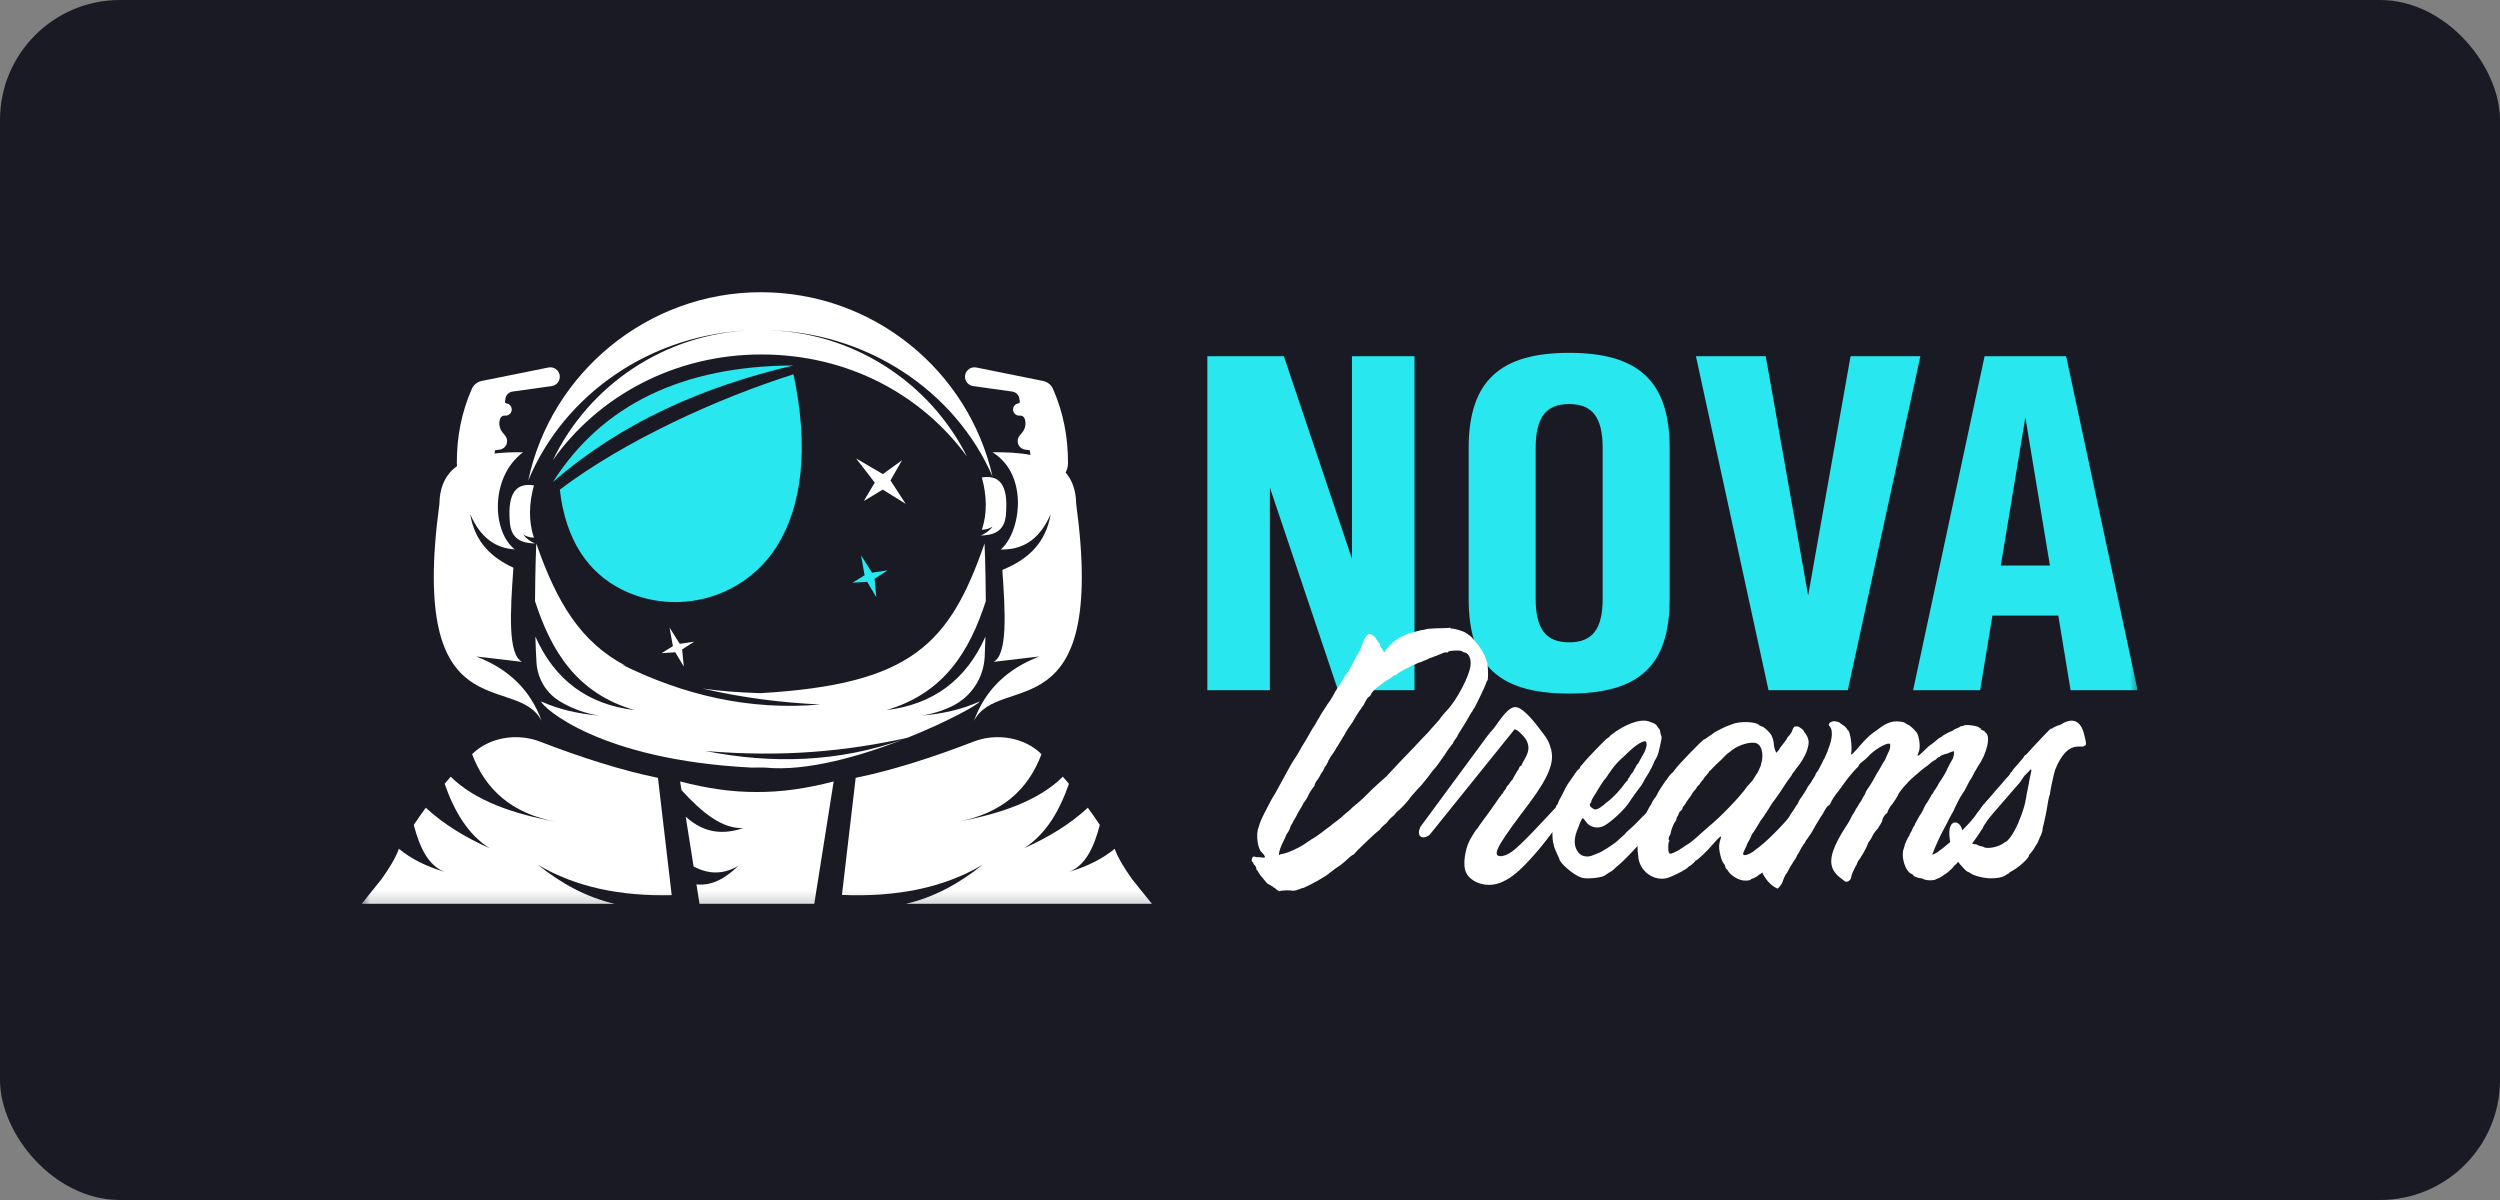 <?xml version="1.0" encoding="UTF-8"?> <svg xmlns="http://www.w3.org/2000/svg" width="125" height="60" viewBox="0 0 125 60" fill="none"><rect x="0" y="0" width="125" height="60" fill="#808080" stroke="none"/><rect width="125" height="60" rx="6" fill="#1A1A24"></rect><mask id="mask0_1509_3555" style="mask-type:luminance" maskUnits="userSpaceOnUse" x="18" y="14" width="89" height="32"><path d="M107 14H18V45.754H107V14Z" fill="white"></path></mask><g mask="url(#mask0_1509_3555)"><path d="M37.635 16.51C33.218 16.662 29.434 19.278 27.642 23.012C29.883 19.824 33.714 17.723 38.062 17.723C42.411 17.723 46.094 19.744 48.352 22.83C46.487 19.115 42.632 16.551 38.168 16.503C43.34 16.544 47.764 19.557 49.627 23.826C48.428 18.55 43.696 14.611 38.042 14.611C32.387 14.611 27.539 18.648 26.414 24.023C28.189 19.739 32.523 16.672 37.635 16.51Z" fill="white"></path><path d="M45.362 36.892C47.41 36.074 48.956 35.206 48.986 35.073C48.077 35.481 47.097 35.695 46.07 35.782C46.606 35.703 47.118 35.544 47.606 35.307C48.557 34.845 49.179 33.902 49.234 32.849C49.251 32.518 49.263 32.175 49.272 31.83C48.309 33.999 46.657 35.223 44.318 35.505C47.208 34.664 48.484 32.548 49.29 30.058C49.284 28.468 49.228 27.173 49.228 27.173C47.477 32.205 45.58 34.218 38.021 34.658C36.955 34.627 35.997 34.551 35.134 34.429C37.169 34.9 39.081 35.131 41.016 35.225C37.452 35.538 34.166 34.75 31.067 33.216C31.145 33.244 31.222 33.272 31.299 33.299C29.033 32.114 27.84 30.123 26.813 27.173C26.813 27.173 26.758 28.468 26.752 30.058C27.557 32.548 28.834 34.664 31.724 35.505C29.384 35.223 27.733 33.998 26.77 31.83C26.781 32.272 26.798 32.71 26.824 33.126C26.873 33.925 27.307 34.655 27.994 35.068C28.614 35.439 29.272 35.678 29.971 35.781C28.945 35.695 27.965 35.48 27.056 35.073C27.118 35.348 29.937 37.999 37.605 38.381C37.824 38.374 38.043 38.372 38.262 38.379C40.319 38.588 43.019 37.812 45.195 36.958C41.907 38.123 38.597 38.206 35.274 37.551C39.162 37.873 42.281 37.567 45.362 36.892Z" fill="white"></path><path d="M27.643 24.102C31.087 21.106 35.185 19.325 39.673 18.272C34.111 18.297 30.101 20.24 27.643 24.102Z" fill="#28E7EF"></path><path d="M38.837 27.321C40.086 25.343 40.466 22.435 39.674 18.715C35.918 19.901 31.234 22.026 27.991 24.482C28.279 27.022 29.418 28.634 31.072 29.466C33.819 30.849 37.198 29.919 38.837 27.321Z" fill="#28E7EF"></path><path d="M44.142 23.706L42.805 22.921L43.737 24.13L43.191 25.049L44.137 24.481L45.286 25.193L44.523 24.023L45.102 23.012L44.142 23.706Z" fill="white"></path><path d="M43.358 29.091L43.818 29.863L43.727 28.938L44.381 28.518L43.6 28.634L43.05 27.761L43.23 28.761L42.624 29.137L43.358 29.091Z" fill="#28E7EF"></path><path d="M33.988 32.191L33.479 31.382L33.645 32.308L33.084 32.657L33.764 32.614L34.19 33.329L34.106 32.472L34.711 32.083L33.988 32.191Z" fill="white"></path><path d="M49.038 26.777C49.692 26.762 50.207 26.564 50.291 25.791C50.409 24.524 50.161 23.699 49.093 23.872C49.339 24.776 49.372 25.653 49.093 26.492C49.319 26.473 49.497 26.419 49.627 26.327C49.493 26.522 49.291 26.668 49.038 26.777Z" fill="white"></path><path d="M25.499 26.188C25.583 26.96 26.098 27.159 26.752 27.174C26.499 27.065 26.297 26.918 26.162 26.723C26.293 26.815 26.471 26.87 26.696 26.888C26.418 26.05 26.451 25.172 26.696 24.268C25.628 24.096 25.381 24.92 25.499 26.188Z" fill="white"></path><path d="M27.082 36.047C26.532 34.515 25.436 33.445 23.81 32.823L26.101 33.093C25.389 32.723 25.509 30.599 25.671 28.386C24.545 27.87 23.73 27.066 23.511 25.71C24.029 26.909 24.802 27.412 25.738 27.469C24.591 26.569 24.503 23.845 26.151 22.615C25.647 22.607 25.169 22.624 24.727 22.675L24.755 22.511L24.981 22.482C25.154 22.459 25.297 22.334 25.342 22.166C25.377 22.033 25.347 21.891 25.259 21.784L25.126 21.62C24.968 21.428 24.924 21.167 25.008 20.933C25.044 20.833 25.143 20.77 25.25 20.78C25.413 20.796 25.561 20.681 25.584 20.519C25.609 20.349 25.49 20.192 25.319 20.17C25.274 20.164 25.243 20.123 25.25 20.078L25.274 19.925C25.302 19.745 25.444 19.605 25.625 19.579L27.583 19.305C27.845 19.268 28.026 19.024 27.985 18.763C27.942 18.498 27.687 18.321 27.423 18.375L24.086 19.048C23.866 19.093 23.679 19.241 23.589 19.447C23.084 20.602 22.834 21.842 22.841 23.166C22.841 23.212 22.845 23.257 22.851 23.302C22.308 23.699 21.985 24.302 21.971 25.193C20.406 36.74 25.826 33.576 27.082 36.047Z" fill="white"></path><path d="M48.657 19.304L50.615 19.579C50.796 19.605 50.939 19.745 50.967 19.924L50.99 20.078C50.998 20.122 50.966 20.164 50.922 20.169C50.751 20.192 50.631 20.349 50.656 20.519C50.68 20.681 50.827 20.796 50.991 20.78C51.097 20.77 51.197 20.833 51.233 20.933C51.317 21.166 51.272 21.427 51.115 21.62L50.981 21.783C50.894 21.89 50.863 22.032 50.899 22.166C50.944 22.334 51.086 22.459 51.259 22.481L51.485 22.511L51.525 22.745V22.747C50.961 22.639 50.318 22.604 49.627 22.614C51.473 23.757 51.027 26.64 50.041 27.469C50.041 27.472 50.041 27.474 50.041 27.477L50.304 27.469C51.24 27.411 52.013 26.909 52.531 25.71C52.295 27.166 51.374 27.986 50.116 28.496C50.274 30.669 50.378 32.73 49.678 33.093L51.969 32.823C50.344 33.445 49.246 34.515 48.697 36.047C49.953 33.576 55.373 36.74 53.809 25.193C53.798 24.517 53.609 24.007 53.282 23.627C53.357 23.488 53.399 23.33 53.4 23.166C53.406 21.842 53.157 20.602 52.651 19.447C52.561 19.241 52.375 19.093 52.154 19.048L48.818 18.375C48.554 18.321 48.299 18.498 48.256 18.763C48.214 19.023 48.395 19.267 48.657 19.304Z" fill="white"></path><path d="M26.899 43.241C28.093 44.202 29.364 44.877 30.733 45.191L18.084 45.191L19.07 43.965C19.452 43.432 19.785 42.892 19.945 42.439C20.556 42.942 21.318 43.327 22.233 43.593C21.423 43.29 20.985 42.384 20.689 41.246C20.883 40.954 21.084 40.667 21.29 40.386C22.2 41.229 23.282 41.877 24.471 42.407C23.391 41.718 22.714 40.566 22.232 39.189C22.333 39.07 22.434 38.951 22.537 38.835C23.729 40.015 25.597 40.683 27.808 41.089C25.603 40.68 24.272 39.491 23.606 37.708C23.611 37.703 23.616 37.699 23.621 37.693C24.456 36.876 25.84 36.63 27.005 37.082C29.027 37.865 31.096 38.527 32.897 38.892L33.585 44.757C31.031 44.82 28.779 44.355 26.899 43.241Z" fill="white"></path><path d="M45.292 45.191C46.661 44.877 47.932 44.202 49.127 43.241C47.162 44.404 44.792 44.86 42.097 44.746L42.784 38.892C44.584 38.527 46.654 37.865 48.675 37.082C49.84 36.63 51.224 36.876 52.059 37.693C52.064 37.699 52.069 37.703 52.074 37.708C51.408 39.491 50.078 40.68 47.872 41.089C50.083 40.683 51.951 40.015 53.143 38.835C53.246 38.951 53.347 39.07 53.448 39.189C52.966 40.566 52.289 41.718 51.209 42.407C52.398 41.877 53.481 41.229 54.391 40.386C54.597 40.667 54.797 40.954 54.991 41.246C54.696 42.384 54.257 43.29 53.447 43.593C54.362 43.327 55.124 42.942 55.735 42.439C55.896 42.892 56.228 43.432 56.61 43.965L57.596 45.191L45.292 45.191Z" fill="white"></path><path d="M37.173 41.402C36.211 41.723 35.248 41.708 34.285 40.834L34.68 43.325C35.449 43.733 36.197 43.724 36.925 43.285C36.283 43.906 35.599 44.307 34.822 44.219L34.975 45.191H40.714L41.684 39.072C40.335 39.426 39.052 39.61 37.844 39.6C36.638 39.61 35.355 39.426 34.006 39.072L34.075 39.506C35.086 40.613 36.109 41.46 37.173 41.402Z" fill="white"></path><path d="M70.725 17.809V34.51H66.9L63.494 24.378V34.51H60.367V17.809H64.192L67.598 27.941V17.809H70.725Z" fill="#28E7EF"></path><path d="M73.433 29.945V22.402C73.433 19.006 75.052 17.642 78.458 17.642C81.864 17.642 83.483 19.006 83.483 22.402V29.945C83.483 33.341 81.892 34.677 78.458 34.677C75.024 34.677 73.433 33.341 73.433 29.945ZM80.133 29.945V22.402C80.133 20.843 79.603 20.203 78.458 20.203C77.313 20.203 76.783 20.843 76.783 22.402V29.945C76.783 31.476 77.313 32.116 78.458 32.116C79.603 32.116 80.133 31.476 80.133 29.945Z" fill="#28E7EF"></path><path d="M96.019 17.809L92.389 34.51H88.425L84.796 17.809H88.286L90.407 29.778L92.529 17.809H96.019Z" fill="#28E7EF"></path><path d="M102.915 30.78H99.62L99.007 34.51H95.656L99.23 17.809H103.306L106.879 34.51H103.529L102.915 30.78ZM102.496 28.275L101.268 20.871L100.039 28.275H102.496Z" fill="#28E7EF"></path><path d="M74.377 34.02C74.341 34.038 74.305 34.146 74.268 34.253C74.196 34.451 73.746 35.368 73.692 35.44C73.655 35.458 73.655 35.494 73.655 35.494C73.655 35.512 73.619 35.548 73.601 35.584C73.565 35.62 73.529 35.71 73.475 35.781C73.385 35.961 73.205 36.249 73.042 36.5C72.97 36.626 72.88 36.752 72.862 36.824C72.826 36.878 72.772 36.95 72.735 37.004C72.699 37.058 72.663 37.112 72.663 37.13C72.663 37.148 72.627 37.202 72.573 37.256C72.537 37.31 72.375 37.507 72.248 37.723C71.87 38.262 71.852 38.298 71.653 38.514C71.563 38.64 71.437 38.783 71.383 38.873C71.113 39.215 71.059 39.269 70.824 39.521C70.68 39.682 70.518 39.862 70.464 39.952C70.301 40.167 69.977 40.491 69.905 40.545C69.869 40.563 69.797 40.635 69.779 40.671C69.743 40.725 69.67 40.797 69.598 40.851C69.544 40.887 69.472 40.977 69.436 41.013C69.418 41.049 69.346 41.139 69.273 41.193C69.201 41.247 69.111 41.337 69.057 41.39C69.021 41.462 68.949 41.516 68.931 41.534C68.822 41.588 67.777 42.595 67.723 42.685C67.704 42.703 67.668 42.739 67.65 42.739C67.632 42.739 67.506 42.829 67.398 42.936C67.29 43.044 67.11 43.188 67.019 43.26C66.929 43.314 66.803 43.404 66.749 43.44C66.695 43.494 66.605 43.548 66.569 43.584C66.533 43.602 66.461 43.656 66.406 43.71C66.352 43.746 66.262 43.818 66.19 43.853C66.118 43.907 65.992 43.962 65.92 44.015C65.668 44.159 65.235 44.375 65.181 44.393C65.145 44.393 65.073 44.411 65.001 44.447C64.82 44.519 64.712 44.537 64.658 44.537C64.514 44.501 64.045 44.519 63.991 44.555C63.973 44.573 63.937 44.555 63.919 44.537C63.883 44.519 63.828 44.483 63.792 44.447C63.756 44.411 63.72 44.375 63.702 44.375C63.702 44.393 63.666 44.375 63.648 44.339C63.612 44.321 63.54 44.267 63.467 44.231C63.377 44.195 63.323 44.141 63.287 44.087C63.251 44.051 63.179 43.943 63.125 43.889C63.053 43.817 62.962 43.692 62.927 43.62C62.891 43.548 62.854 43.494 62.836 43.494C62.818 43.494 62.818 43.476 62.818 43.44C62.818 43.368 62.746 43.242 62.71 43.242C62.71 43.242 62.692 43.206 62.674 43.188C62.674 43.152 62.656 43.116 62.638 43.116C62.529 43.044 62.602 42.793 62.728 42.829C62.782 42.847 62.818 42.865 62.836 42.865C62.836 42.847 62.927 42.865 63.017 42.865C63.269 42.901 63.287 42.883 63.197 42.739C63.143 42.685 63.107 42.631 63.089 42.613C62.891 42.487 62.782 41.714 62.926 41.373C62.944 41.301 62.98 41.193 62.999 41.139C63.071 40.959 63.161 40.762 63.287 40.528C63.359 40.402 63.449 40.205 63.521 40.079C63.575 39.971 63.684 39.773 63.773 39.647C63.9 39.414 63.989 39.252 64.332 38.623C64.422 38.461 64.548 38.227 64.603 38.138C64.783 37.868 64.963 37.58 65.071 37.365C65.126 37.275 65.234 37.095 65.305 36.987C65.378 36.861 65.432 36.754 65.45 36.736C65.45 36.718 65.54 36.592 65.612 36.448C65.703 36.322 65.811 36.143 65.865 36.035C65.919 35.945 66.027 35.765 66.099 35.639C66.171 35.531 66.261 35.388 66.297 35.334C66.315 35.298 66.405 35.154 66.495 35.046C66.567 34.92 66.657 34.795 66.675 34.741C66.766 34.561 67 34.202 67.072 34.094C67.09 34.058 67.162 33.95 67.216 33.86C67.271 33.77 67.343 33.68 67.343 33.68C67.361 33.662 67.415 33.554 67.505 33.411C67.578 33.267 67.703 33.033 67.794 32.872C67.992 32.548 68.01 32.494 68.1 32.261C68.226 31.883 68.37 31.685 68.479 31.703C68.569 31.703 68.767 31.829 68.767 31.883C68.767 31.901 68.803 31.955 68.839 31.991C68.875 32.027 68.911 32.081 68.893 32.099C68.893 32.099 68.893 32.117 68.929 32.117C68.947 32.117 68.966 32.153 68.984 32.189C69.002 32.279 69.056 32.405 69.092 32.423C69.092 32.423 69.128 32.477 69.164 32.549C69.2 32.621 69.23 32.627 69.254 32.567C69.471 32.171 70.084 31.74 70.715 31.596C70.787 31.578 70.877 31.56 70.931 31.542C70.985 31.524 71.057 31.506 71.093 31.506C71.129 31.506 71.201 31.488 71.274 31.47C71.346 31.434 71.508 31.434 71.814 31.416C72.067 31.416 72.319 31.398 72.409 31.398C72.499 31.38 72.536 31.38 72.518 31.398C72.518 31.416 72.536 31.434 72.626 31.434C72.77 31.434 73.203 31.578 73.275 31.631C73.311 31.668 73.347 31.686 73.365 31.686C73.365 31.686 73.401 31.703 73.401 31.721C73.401 31.739 73.438 31.758 73.456 31.758C73.492 31.758 73.708 31.991 73.816 32.135C73.852 32.171 73.924 32.279 73.997 32.368C74.177 32.62 74.339 32.98 74.375 33.213C74.411 33.501 74.411 33.95 74.375 34.022L74.376 34.021L74.377 34.02ZM73.205 32.618C73.187 32.618 73.132 32.6 73.114 32.564C73.024 32.492 72.339 32.528 72.393 32.618C72.393 32.618 72.357 32.636 72.303 32.618C72.231 32.618 72.159 32.636 72.105 32.672C72.051 32.69 71.997 32.726 71.979 32.726C71.942 32.726 71.906 32.744 71.888 32.762C71.87 32.78 71.816 32.798 71.78 32.798C71.744 32.816 71.69 32.834 71.654 32.852C71.618 32.87 71.564 32.888 71.545 32.888C71.527 32.888 71.437 32.924 71.347 32.978C71.257 33.014 71.113 33.068 71.041 33.104C70.969 33.122 70.86 33.158 70.807 33.194C70.753 33.23 70.68 33.248 70.68 33.248C70.662 33.248 70.59 33.284 70.536 33.32C70.464 33.356 70.392 33.41 70.356 33.41C70.247 33.446 69.887 33.661 69.833 33.715C69.815 33.751 69.761 33.769 69.725 33.769C69.707 33.769 69.67 33.787 69.67 33.805C69.67 33.823 69.652 33.823 69.634 33.823C69.616 33.823 69.58 33.859 69.544 33.895C69.508 33.913 69.418 33.985 69.328 34.021C69.256 34.075 69.183 34.129 69.165 34.129C69.165 34.147 69.111 34.183 69.039 34.237C68.787 34.399 68.57 34.614 68.552 34.722C68.534 34.758 68.498 34.812 68.462 34.83C68.39 34.866 68.335 34.938 68.174 35.262C68.119 35.334 68.065 35.406 68.047 35.442C67.993 35.496 67.669 36.017 67.669 36.035C67.669 36.053 67.651 36.089 67.615 36.125C67.488 36.305 67.362 36.484 67.29 36.61C67.254 36.7 67.2 36.772 67.182 36.808C67.164 36.826 67.11 36.916 67.073 36.988C67.019 37.078 66.947 37.185 66.911 37.257C66.857 37.329 66.803 37.419 66.767 37.491C66.731 37.545 66.658 37.671 66.586 37.76C66.532 37.832 66.478 37.922 66.478 37.94C66.478 37.94 66.46 37.976 66.442 37.994C66.424 38.012 66.406 38.048 66.406 38.084C66.388 38.12 66.333 38.21 66.297 38.282C66.243 38.336 66.207 38.408 66.207 38.425C66.207 38.444 66.171 38.498 66.135 38.569C66.081 38.623 66.008 38.749 65.972 38.839C65.918 38.929 65.846 39.036 65.81 39.072C65.792 39.127 65.738 39.181 65.738 39.234C65.738 39.27 65.72 39.306 65.702 39.324C65.666 39.342 65.45 39.666 65.395 39.81C65.359 39.9 65.287 40.007 65.233 40.079C65.179 40.133 65.143 40.205 65.143 40.223C65.143 40.241 65.088 40.331 65.016 40.439C64.944 40.547 64.854 40.726 64.8 40.834C64.728 40.942 64.656 41.086 64.62 41.158C64.566 41.23 64.511 41.338 64.493 41.427C64.475 41.499 64.421 41.571 64.403 41.607C64.367 41.643 64.313 41.733 64.277 41.841C64.223 41.931 64.15 42.128 64.079 42.254C63.97 42.505 63.916 42.757 63.97 42.757C63.988 42.757 64.006 42.739 63.988 42.739C63.988 42.721 64.024 42.703 64.079 42.703C64.367 42.667 65.034 42.362 65.359 42.11C65.431 42.056 65.521 42.002 65.575 41.966C65.683 41.912 65.953 41.733 66.224 41.517C66.314 41.445 66.422 41.373 66.44 41.355C66.476 41.337 66.548 41.283 66.62 41.211C66.693 41.157 66.819 41.067 66.909 40.995C66.981 40.941 67.107 40.834 67.179 40.762C67.251 40.708 67.341 40.618 67.395 40.582C67.449 40.546 67.558 40.438 67.629 40.367C67.72 40.295 67.864 40.169 67.972 40.079C68.08 39.989 68.242 39.828 68.35 39.72C68.459 39.612 68.585 39.486 68.621 39.45C68.657 39.414 68.765 39.324 68.855 39.235C68.945 39.163 69.089 39.019 69.179 38.947C69.27 38.875 69.395 38.75 69.468 38.66C69.63 38.48 70.189 37.887 70.748 37.312C70.964 37.078 71.253 36.773 71.397 36.629C71.523 36.485 71.703 36.269 71.811 36.161C71.92 36.035 72.028 35.928 72.028 35.892C72.064 35.838 72.244 35.622 72.37 35.496C72.839 34.993 73.47 33.807 73.524 33.285C73.578 32.926 73.416 32.62 73.2 32.62L73.203 32.618L73.205 32.618Z" fill="white"></path><path d="M78.686 40.114C78.632 40.24 78.541 40.347 78.47 40.455C77.929 41.192 77.388 41.965 76.775 42.666C76.126 43.403 75.26 44.373 74.251 44.23C73.818 44.176 73.421 43.924 73.295 43.601C73.133 43.277 73.241 42.468 73.493 42.001C73.692 41.642 73.854 41.408 73.89 41.408C73.89 41.408 73.908 41.39 73.908 41.372C73.926 41.336 73.944 41.3 73.962 41.282C74.196 40.977 74.9 39.988 74.954 39.898C74.99 39.844 75.008 39.808 75.026 39.808C75.044 39.808 75.062 39.772 75.062 39.754C75.08 39.718 75.08 39.7 75.098 39.7C75.116 39.7 75.134 39.682 75.152 39.646C75.152 39.628 75.189 39.556 75.225 39.52C75.279 39.466 75.315 39.394 75.315 39.376C75.333 39.358 75.351 39.304 75.387 39.268C75.423 39.25 75.477 39.178 75.513 39.106C75.549 39.052 75.604 38.998 75.604 38.998C75.622 38.998 75.658 38.926 75.676 38.872C75.802 38.657 75.892 38.495 75.91 38.495C75.928 38.495 75.928 38.477 75.928 38.459C75.946 38.387 76.018 38.279 76.036 38.297C76.054 38.315 76.072 38.279 76.072 38.261C76.091 38.225 76.163 38.064 76.253 37.919C76.469 37.542 76.469 37.29 76.307 36.985C76.109 36.697 75.838 36.464 75.73 36.464L71.475 41.748C71.475 41.748 71.205 41.964 71.025 41.82C70.844 41.676 71.025 41.335 71.025 41.335L74.378 36.787C74.432 36.733 74.468 36.679 74.504 36.626C74.559 36.572 74.613 36.499 74.667 36.446C74.955 36.086 75.424 35.241 75.857 35.367C76.254 35.475 76.812 36.212 77.119 36.625C77.191 36.733 77.281 36.823 77.335 36.931C77.425 37.075 77.497 37.236 77.533 37.416C77.551 37.434 77.569 37.47 77.569 37.542C77.695 38.099 77.479 38.8 76.487 40.131C75.117 41.946 74.504 42.791 75.009 42.809C75.406 42.809 75.766 42.449 76.019 42.216C76.83 41.443 77.515 40.634 78.254 39.897C78.326 39.825 78.416 39.771 78.525 39.789C78.543 39.789 78.561 39.807 78.579 39.825C78.669 39.879 78.705 40.005 78.687 40.112L78.686 40.113V40.114Z" fill="white"></path><path d="M82.994 40.832C82.958 40.868 82.922 40.94 82.886 41.012C82.85 41.066 82.796 41.138 82.741 41.192C82.669 41.282 82.561 41.461 82.489 41.569C82.471 41.587 82.453 41.623 82.435 41.641C82.435 41.659 82.291 41.821 82.147 42.001C81.84 42.36 81.137 43.097 80.921 43.259C80.848 43.313 80.758 43.403 80.723 43.439C80.668 43.493 80.596 43.547 80.542 43.583C80.488 43.601 80.416 43.655 80.362 43.691C80.181 43.835 80.019 43.871 79.659 43.906C79.358 43.93 79.154 43.918 79.046 43.87C78.667 43.744 77.964 43.133 77.964 42.936C77.964 42.936 77.928 42.846 77.874 42.738C77.783 42.541 77.711 42.379 77.693 42.289C77.693 42.235 77.675 42.181 77.657 42.127C77.621 42.001 77.603 41.516 77.639 41.264C77.693 40.635 77.711 40.545 77.765 40.437C77.801 40.365 77.819 40.293 77.819 40.275C77.819 40.275 77.819 40.257 77.837 40.257C77.855 40.257 77.874 40.221 77.891 40.185C77.928 40.059 77.982 39.97 78.108 39.736C78.162 39.628 78.234 39.484 78.27 39.412C78.342 39.268 78.451 39.107 78.631 38.855C78.703 38.765 78.757 38.675 78.757 38.658L78.775 38.64C78.793 38.64 78.811 38.622 78.811 38.604C78.811 38.586 78.847 38.532 78.901 38.496L78.992 38.406C78.992 38.388 78.992 38.352 79.01 38.334C79.028 38.316 79.1 38.244 79.172 38.154C79.317 37.956 80.326 36.914 80.362 36.914C80.38 36.914 80.416 36.896 80.434 36.86C80.471 36.842 80.507 36.806 80.525 36.77C81.228 36.212 82.003 35.925 82.436 36.069C82.706 36.159 82.814 36.213 82.851 36.302C82.869 36.338 82.923 36.41 82.959 36.446C82.995 36.482 83.013 36.554 83.013 36.59C83.013 36.626 83.031 36.698 83.049 36.752C83.085 36.824 83.085 36.86 83.067 36.986C82.941 37.615 82.905 37.74 82.797 37.938C82.743 38.01 82.707 38.082 82.707 38.1C82.707 38.118 82.671 38.19 82.635 38.262C82.598 38.352 82.544 38.459 82.508 38.513C82.49 38.549 82.418 38.693 82.328 38.819C82.255 38.927 82.183 39.07 82.165 39.106C82.129 39.16 82.093 39.232 82.057 39.286C81.949 39.412 81.498 40.041 81.462 40.113C81.246 40.455 80.579 41.084 80.218 41.282C79.894 41.461 79.479 41.372 79.299 41.084C79.118 40.851 79.136 40.851 79.01 41.12C78.992 41.156 78.956 41.246 78.938 41.318C78.668 41.911 78.668 42.324 78.938 42.648C79.082 42.828 79.407 42.881 79.659 42.756C79.713 42.738 79.804 42.702 79.893 42.666C80.092 42.594 80.561 42.288 80.795 42.109C81.137 41.803 81.264 41.695 81.282 41.659C81.3 41.623 81.372 41.569 81.408 41.533C81.462 41.497 81.75 41.228 82.021 40.94C82.832 40.131 82.85 40.113 82.977 40.149C83.121 40.185 83.12 40.581 82.994 40.832ZM79.659 40.437C79.767 40.491 79.821 40.491 80.001 40.383C80.073 40.329 80.163 40.257 80.199 40.239C80.217 40.203 80.326 40.131 80.415 40.059C80.668 39.861 81.028 39.484 81.263 39.142C81.317 39.088 81.353 39.034 81.371 39.034C81.371 39.034 81.389 39.016 81.389 38.998C81.389 38.98 81.407 38.944 81.425 38.908C81.461 38.89 81.479 38.854 81.479 38.836C81.479 38.818 81.588 38.657 81.624 38.639C81.624 38.639 81.642 38.585 81.678 38.549C81.696 38.495 81.732 38.423 81.768 38.387C81.786 38.351 81.822 38.279 81.84 38.243C81.858 38.225 81.876 38.189 81.894 38.189C81.912 38.189 81.912 38.189 81.912 38.171C81.912 38.153 81.985 38.045 82.057 37.902C82.129 37.776 82.183 37.668 82.201 37.65C82.31 37.435 82.364 37.219 82.31 37.111C82.255 36.949 81.787 37.237 81.354 37.668C81.318 37.704 81.192 37.83 81.066 37.937C80.795 38.189 80.669 38.351 80.399 38.746C80.326 38.872 80.218 38.998 80.183 39.034C80.11 39.142 80.002 39.303 79.894 39.483C79.858 39.555 79.768 39.699 79.696 39.807C79.624 39.914 79.57 40.022 79.57 40.058C79.57 40.094 79.552 40.13 79.534 40.148C79.443 40.238 79.498 40.346 79.66 40.435L79.659 40.437Z" fill="white"></path><path d="M90.477 40.293C90.459 40.33 90.441 40.401 90.441 40.437C90.423 40.473 90.405 40.545 90.368 40.563C90.35 40.599 90.26 40.743 90.188 40.887C90.098 41.031 89.99 41.21 89.954 41.264C89.9 41.336 89.864 41.408 89.864 41.426C89.864 41.444 89.864 41.462 89.846 41.462L89.737 41.606C89.701 41.678 89.647 41.75 89.647 41.768C89.629 41.768 89.611 41.804 89.593 41.822C89.485 42.002 89.377 42.164 89.341 42.182C89.323 42.2 89.268 42.254 89.25 42.308C89.214 42.361 89.16 42.452 89.106 42.505C89.052 42.559 89.016 42.613 89.016 42.631C89.016 42.649 88.98 42.685 88.944 42.721C88.871 42.775 88.727 42.972 88.619 43.134L88.493 43.26C88.457 43.278 88.421 43.332 88.403 43.35C88.385 43.404 88.042 43.71 87.988 43.71C87.988 43.71 87.934 43.746 87.879 43.8C87.825 43.836 87.735 43.89 87.681 43.908C87.627 43.926 87.555 43.944 87.537 43.98C87.483 44.034 87.213 44.052 87.05 43.998C86.834 43.944 86.581 43.782 86.455 43.62C86.419 43.566 86.365 43.476 86.311 43.44C86.275 43.386 86.257 43.332 86.257 43.314C86.257 43.278 86.221 43.206 86.166 43.153C86.094 43.027 86.058 42.955 85.986 42.613C85.932 42.344 85.95 42.164 86.04 41.912C86.094 41.732 85.968 41.84 85.607 42.254C85.409 42.505 84.85 43.027 84.796 43.027C84.778 43.027 84.76 43.045 84.76 43.045C84.76 43.081 84.526 43.296 84.49 43.296C84.472 43.296 84.436 43.332 84.417 43.35C84.345 43.458 83.75 43.764 83.408 43.889C82.722 44.105 81.947 43.566 81.911 42.793C81.893 42.685 81.875 42.469 81.875 42.325C81.857 42.128 81.857 42.056 81.893 41.894C81.929 41.786 81.965 41.57 82.001 41.426C82.074 41.139 82.398 40.438 82.542 40.24C82.56 40.204 82.615 40.114 82.632 40.06C82.669 40.024 82.705 39.934 82.741 39.898C82.777 39.862 82.831 39.79 82.849 39.736C82.867 39.682 82.939 39.556 83.011 39.449C83.084 39.341 83.174 39.197 83.21 39.143L83.282 39.035C83.3 39.035 83.354 38.963 83.408 38.873C83.462 38.783 83.553 38.693 83.589 38.658C83.643 38.622 83.697 38.55 83.733 38.496C83.859 38.298 85.139 36.968 85.212 36.968C85.23 36.968 85.284 36.932 85.338 36.896C85.41 36.842 85.5 36.77 85.572 36.734C85.626 36.698 85.698 36.644 85.716 36.626C85.753 36.59 86.366 36.285 86.402 36.285C86.42 36.285 86.51 36.249 86.6 36.213C86.96 36.051 87.808 36.069 87.97 36.267C87.97 36.267 88.024 36.303 88.096 36.321C88.241 36.357 88.601 36.734 88.601 36.842C88.601 36.842 88.619 36.896 88.637 36.914C88.655 36.95 88.674 37.076 88.692 37.184C88.692 37.291 88.728 37.435 88.746 37.489C88.782 37.543 88.8 37.615 88.8 37.633C88.8 37.669 88.98 37.471 88.98 37.435C88.98 37.417 89.016 37.363 89.07 37.309C89.305 37.004 89.359 36.932 89.359 36.896C89.359 36.896 89.377 36.86 89.413 36.824C89.503 36.752 89.611 36.572 89.629 36.483C89.647 36.447 89.647 36.411 89.665 36.411C89.683 36.411 89.683 36.392 89.683 36.374C89.683 36.339 89.737 36.321 89.864 36.321C89.954 36.321 90.188 36.501 90.188 36.554C90.188 36.572 90.224 36.626 90.278 36.68C90.477 36.986 90.477 37.184 90.315 37.615C90.26 37.776 90.044 38.136 89.918 38.298C89.864 38.352 89.792 38.442 89.755 38.513C89.701 38.567 89.665 38.639 89.629 38.675C89.611 38.693 89.593 38.729 89.593 38.747C89.593 38.747 89.521 38.855 89.449 38.945C89.376 39.053 89.268 39.196 89.215 39.286C89.034 39.556 88.998 39.628 88.98 39.646C88.98 39.646 88.908 39.736 88.854 39.825C88.8 39.916 88.692 40.041 88.638 40.113C88.602 40.185 88.548 40.239 88.548 40.257C88.548 40.275 88.151 40.886 88.097 40.94C88.061 40.976 88.025 41.048 87.989 41.102C87.88 41.3 87.664 41.641 87.61 41.695C87.592 41.731 87.556 41.785 87.556 41.821C87.538 41.857 87.502 41.929 87.466 42.001C87.429 42.055 87.393 42.145 87.375 42.163C87.357 42.199 87.321 42.325 87.267 42.414C87.123 42.702 87.123 42.756 87.249 42.756C87.375 42.756 87.645 42.612 87.754 42.504C87.79 42.468 87.898 42.396 87.988 42.324C88.421 42.001 89.448 40.94 89.557 40.707C89.575 40.671 89.629 40.599 89.683 40.545C89.755 40.473 89.828 40.365 89.864 40.311C89.882 40.258 89.918 40.221 89.936 40.221C89.954 40.221 89.972 40.185 89.99 40.15C90.224 39.79 90.621 39.898 90.477 40.293ZM87.358 39.323C87.43 39.251 87.502 39.161 87.538 39.125C87.556 39.107 87.628 39.035 87.664 38.963C87.7 38.909 87.773 38.802 87.809 38.73C87.881 38.64 87.917 38.568 88.025 38.316C88.043 38.281 88.061 38.245 88.043 38.227L88.079 38.118C88.187 37.687 88.079 37.256 87.827 37.166C87.556 37.058 86.943 37.238 86.601 37.507C86.456 37.615 86.456 37.633 86.438 37.633C86.42 37.633 86.276 37.759 86.114 37.939C85.933 38.101 85.735 38.298 85.663 38.37C85.609 38.424 85.537 38.496 85.537 38.514C85.537 38.514 85.519 38.532 85.501 38.532C85.483 38.532 85.446 38.568 85.446 38.604C85.428 38.622 85.374 38.712 85.32 38.766C85.266 38.82 85.212 38.874 85.212 38.892C85.212 38.91 85.176 38.964 85.122 39.018C85.085 39.054 85.013 39.144 84.995 39.198C84.959 39.234 84.905 39.288 84.887 39.306C84.851 39.324 84.833 39.36 84.833 39.378C84.833 39.396 84.797 39.45 84.743 39.504C84.706 39.54 84.634 39.63 84.616 39.665C84.598 39.719 84.508 39.845 84.436 39.935C84.364 40.043 84.291 40.132 84.291 40.15C84.291 40.168 84.255 40.222 84.219 40.258C84.183 40.294 84.129 40.366 84.129 40.402C84.129 40.456 84.075 40.51 84.038 40.546C83.984 40.582 83.948 40.636 83.93 40.69C83.93 40.726 83.894 40.798 83.876 40.816C83.84 40.852 83.822 40.924 83.822 40.942C83.822 40.978 83.786 41.068 83.732 41.122C83.659 41.23 83.534 41.572 83.534 41.661C83.534 41.679 83.516 41.733 83.498 41.751C83.425 41.877 83.407 41.967 83.462 42.021C83.48 42.057 83.498 42.075 83.48 42.057C83.407 42.021 83.389 42.506 83.443 42.632C83.498 42.722 83.552 42.704 83.876 42.542C84.002 42.47 84.165 42.362 84.237 42.308C84.309 42.255 84.381 42.218 84.381 42.218C84.399 42.218 84.417 42.2 84.435 42.182C84.453 42.164 84.507 42.129 84.543 42.11C84.616 42.056 85.049 41.679 85.12 41.607C85.156 41.571 85.301 41.445 85.445 41.32C85.986 40.888 87.049 39.792 87.356 39.324L87.358 39.323Z" fill="white"></path><path d="M99.743 40.293C99.725 40.329 99.707 40.401 99.689 40.437C99.689 40.473 99.653 40.545 99.635 40.563C99.599 40.599 99.527 40.725 99.437 40.887C99.365 41.031 99.256 41.21 99.203 41.264C99.166 41.336 99.131 41.408 99.131 41.426C99.131 41.444 99.112 41.462 99.112 41.462C99.095 41.462 99.04 41.534 99.004 41.606C98.95 41.678 98.914 41.75 98.896 41.768C98.896 41.768 98.878 41.786 98.86 41.822C98.733 42.002 98.626 42.163 98.589 42.181C98.571 42.2 98.535 42.254 98.5 42.307C98.481 42.361 98.409 42.451 98.355 42.505C98.301 42.559 98.264 42.613 98.264 42.631C98.264 42.649 98.229 42.685 98.192 42.721C98.138 42.793 97.994 42.972 97.868 43.134C97.85 43.17 97.796 43.224 97.742 43.26C97.706 43.278 97.669 43.332 97.669 43.35C97.633 43.404 97.291 43.71 97.255 43.71C97.237 43.71 97.183 43.746 97.129 43.8C97.074 43.836 96.984 43.89 96.93 43.908C96.877 43.926 96.822 43.944 96.804 43.962C96.732 44.016 96.462 44.034 96.299 43.998L96.137 43.944C96.137 43.944 96.137 43.926 96.119 43.926C95.903 43.908 95.668 43.818 95.668 43.764C95.668 43.746 95.632 43.728 95.614 43.71C95.271 43.62 95.019 42.811 95.199 42.398C95.199 42.38 95.217 42.344 95.217 42.326C95.235 42.308 95.235 42.272 95.235 42.254C95.235 42.218 95.416 41.822 95.451 41.804C95.469 41.804 95.469 41.768 95.487 41.714C95.506 41.678 95.524 41.624 95.56 41.588C95.578 41.552 95.614 41.462 95.632 41.426C95.65 41.372 95.686 41.318 95.704 41.3C95.722 41.282 95.74 41.264 95.74 41.246C95.74 41.21 95.758 41.175 95.776 41.156C95.794 41.12 95.849 41.031 95.903 40.923C95.957 40.815 96.029 40.707 96.047 40.69C96.065 40.672 96.119 40.563 96.174 40.456V40.438C96.228 40.33 96.3 40.187 96.354 40.133C96.39 40.079 96.462 39.953 96.516 39.863C96.552 39.773 96.606 39.701 96.606 39.701C96.624 39.701 96.642 39.665 96.66 39.647C96.66 39.611 96.697 39.557 96.751 39.486C96.787 39.432 96.877 39.306 96.931 39.18C97.004 39.072 97.058 38.983 97.076 38.965C97.094 38.965 97.094 38.947 97.094 38.929L97.166 38.821C97.202 38.767 97.31 38.587 97.382 38.407C97.472 38.227 97.58 38.03 97.616 37.976C97.688 37.868 97.725 37.598 97.688 37.562C97.67 37.562 97.599 37.58 97.508 37.616C97.436 37.652 97.346 37.688 97.328 37.688C97.255 37.688 97.003 37.796 97.003 37.814C97.003 37.832 96.985 37.85 96.967 37.85C96.949 37.85 96.895 37.868 96.859 37.904C96.823 37.958 96.751 38.012 96.696 38.03C96.642 38.066 96.552 38.12 96.498 38.174C96.445 38.228 96.336 38.318 96.246 38.372C96.174 38.426 96.03 38.534 95.958 38.605C95.886 38.659 95.76 38.785 95.669 38.857C95.399 39.072 94.912 39.648 94.912 39.737C94.912 39.737 94.858 39.846 94.786 39.953C94.605 40.222 94.623 40.205 94.534 40.294C94.461 40.402 94.371 40.582 94.371 40.618C94.371 40.636 94.353 40.672 94.335 40.672C94.263 40.69 94.119 40.923 94.119 40.995C94.119 41.049 94.083 41.121 93.993 41.265C93.939 41.319 93.92 41.373 93.92 41.391C93.92 41.391 93.866 41.463 93.812 41.517C93.776 41.571 93.704 41.643 93.686 41.679C93.614 41.822 93.541 41.966 93.47 42.056C93.433 42.092 93.379 42.2 93.361 42.272C93.325 42.361 93.253 42.505 93.199 42.595C93.145 42.685 93.091 42.792 93.055 42.828C93.037 42.882 93 42.936 92.964 42.972C92.928 43.008 92.892 43.08 92.874 43.116C92.856 43.17 92.838 43.242 92.802 43.278C92.657 43.548 92.568 43.764 92.568 43.818C92.568 43.998 92.37 44.141 92.243 44.069C92.207 44.033 92.153 43.997 92.135 43.979C91.396 43.476 91.378 42.901 92.045 41.732C92.189 41.481 92.315 41.301 92.405 41.157C92.459 41.067 92.531 40.942 92.568 40.852C92.604 40.762 92.658 40.69 92.676 40.672C92.694 40.636 92.73 40.582 92.748 40.546C92.766 40.492 92.802 40.456 92.802 40.438C92.82 40.42 92.856 40.366 92.892 40.312C92.911 40.258 92.965 40.186 92.983 40.15C93.019 40.114 93.055 40.042 93.091 39.988C93.109 39.934 93.163 39.844 93.199 39.791C93.235 39.737 93.29 39.629 93.308 39.557C93.344 39.503 93.434 39.377 93.488 39.288C93.56 39.18 93.632 39.054 93.686 38.964C93.776 38.784 93.849 38.659 93.975 38.461C94.029 38.371 94.101 38.245 94.137 38.173C94.173 38.101 94.227 38.029 94.245 38.011C94.263 37.975 94.299 37.885 94.335 37.796C94.372 37.706 94.426 37.616 94.444 37.562C94.498 37.49 94.534 37.257 94.498 37.203C94.426 37.095 93.867 37.383 93.506 37.724C93.38 37.868 93.218 38.012 93.164 38.048C93.056 38.12 92.93 38.245 92.93 38.281C92.93 38.299 92.912 38.335 92.894 38.353C92.821 38.389 92.353 38.946 92.208 39.162C92.118 39.288 91.992 39.467 91.92 39.557C91.722 39.791 91.559 40.061 91.523 40.169C91.505 40.222 91.469 40.258 91.433 40.276C91.397 40.276 91.325 40.367 91.271 40.456C91.217 40.564 91.127 40.726 91.055 40.816C91.001 40.924 90.874 41.103 90.803 41.229C90.64 41.535 90.622 41.553 90.532 41.697C90.388 41.912 90.352 41.966 90.334 41.984C90.316 41.984 90.298 42.002 90.298 42.02C90.298 42.056 90.244 42.146 90.172 42.236C90.1 42.326 90.045 42.433 90.027 42.469C90.009 42.505 89.973 42.595 89.919 42.667C89.865 42.739 89.829 42.811 89.829 42.828C89.829 42.846 89.793 42.882 89.775 42.936C89.739 42.972 89.666 43.08 89.63 43.152C89.594 43.224 89.54 43.296 89.54 43.296C89.522 43.314 89.486 43.386 89.432 43.493C89.378 43.583 89.341 43.673 89.323 43.673C89.287 43.691 89.143 44.015 89.125 44.105C89.107 44.177 88.927 44.428 88.873 44.428C88.873 44.428 88.819 44.41 88.765 44.374C88.242 44.087 87.827 43.242 88.152 43.116C88.17 43.116 88.242 43.008 88.296 42.883C88.35 42.775 88.422 42.631 88.458 42.559C88.495 42.505 88.567 42.397 88.603 42.326C88.639 42.254 88.711 42.128 88.765 42.056C88.82 41.984 88.856 41.894 88.856 41.876C88.856 41.858 88.856 41.84 88.874 41.84C88.892 41.84 89.072 41.571 89.072 41.535C89.072 41.535 89.108 41.463 89.162 41.373C89.216 41.283 89.288 41.175 89.306 41.139C89.324 41.085 89.36 41.013 89.397 40.977C89.433 40.923 89.487 40.833 89.505 40.762C89.541 40.708 89.595 40.636 89.613 40.6C89.649 40.546 89.685 40.492 89.776 40.349C89.794 40.295 89.83 40.259 89.83 40.259C89.848 40.259 89.884 40.187 89.92 40.115C89.956 40.025 90.01 39.935 90.028 39.917C90.082 39.863 90.389 39.378 90.389 39.342C90.389 39.342 90.407 39.306 90.425 39.288C90.479 39.234 90.587 39.073 90.605 39.019C90.623 39.001 90.659 38.929 90.696 38.875C90.732 38.821 90.786 38.731 90.786 38.695C90.804 38.659 90.84 38.605 90.858 38.587C90.912 38.533 90.948 38.443 91.092 38.173C91.147 38.047 91.201 37.94 91.219 37.922C91.255 37.832 91.327 37.706 91.363 37.598C91.381 37.562 91.399 37.526 91.399 37.49C91.651 36.897 91.633 36.466 91.489 36.322C91.327 36.214 91.58 35.98 91.868 36.088C91.904 36.088 91.922 36.106 91.94 36.106C91.976 36.124 91.994 36.142 92.012 36.16C92.049 36.178 92.121 36.25 92.175 36.268C92.229 36.304 92.301 36.376 92.337 36.43C92.355 36.466 92.391 36.52 92.409 36.52C92.518 36.61 92.625 37.383 92.554 37.688C92.529 37.797 92.674 37.665 92.986 37.293C93.203 37.042 93.455 36.79 93.599 36.682C93.671 36.628 93.78 36.556 93.852 36.502C94.356 36.107 94.663 35.999 95.168 36.107C95.204 36.125 95.258 36.143 95.276 36.16C95.294 36.179 95.348 36.215 95.402 36.233C95.493 36.269 95.709 36.466 95.835 36.628C95.961 36.808 96.033 37.365 95.943 37.581C95.889 37.688 95.871 37.796 95.889 37.796C95.925 37.796 96.087 37.652 96.232 37.509C96.376 37.365 96.448 37.293 96.61 37.185C96.664 37.149 96.755 37.077 96.808 37.023C96.88 36.969 96.953 36.897 97.006 36.879C97.043 36.861 97.115 36.825 97.133 36.789C97.205 36.735 97.548 36.556 97.583 36.556C97.602 36.556 97.637 36.538 97.656 36.52C97.656 36.502 97.746 36.448 97.854 36.412C97.944 36.376 98.016 36.34 98.016 36.322C98.016 36.322 98.052 36.304 98.089 36.304C98.125 36.304 98.16 36.304 98.179 36.286C98.251 36.196 98.972 36.304 98.972 36.394C98.972 36.412 98.99 36.412 99.026 36.412C99.044 36.412 99.044 36.43 99.044 36.448C99.026 36.466 99.044 36.484 99.081 36.484C99.116 36.502 99.135 36.52 99.135 36.52C99.135 36.538 99.153 36.538 99.17 36.538C99.207 36.52 99.224 36.538 99.224 36.556C99.224 36.592 99.243 36.61 99.279 36.628C99.549 36.808 99.351 37.67 98.9 38.317C98.882 38.353 98.792 38.497 98.72 38.623C98.666 38.749 98.575 38.892 98.558 38.928C98.503 39 98.449 39.09 98.233 39.521C98.179 39.593 98.125 39.683 98.106 39.719C98.052 39.773 97.836 40.186 97.728 40.42C97.71 40.492 97.637 40.617 97.583 40.707C97.529 40.797 97.457 40.941 97.421 41.013C97.385 41.103 97.295 41.264 97.223 41.39C96.971 41.858 96.754 42.343 96.61 42.738C96.736 42.702 96.916 42.594 97.007 42.505C97.061 42.469 97.169 42.397 97.241 42.325C97.673 42.001 98.701 40.941 98.828 40.707C98.828 40.671 98.9 40.599 98.954 40.545C99.008 40.473 99.081 40.365 99.116 40.312C99.152 40.258 99.17 40.222 99.189 40.222C99.206 40.222 99.243 40.186 99.261 40.15C99.495 39.79 99.892 39.898 99.747 40.294L99.745 40.293L99.743 40.293Z" fill="white"></path><path d="M104.252 37.274C104.216 37.292 104.179 37.31 104.161 37.328H103.909C103.44 37.328 103.062 37.723 102.755 38.496C102.701 38.658 102.503 39.557 102.503 39.665C102.503 39.719 102.485 39.773 102.467 39.791C102.448 39.827 102.376 40.222 102.34 40.456C102.322 40.6 102.25 40.906 102.196 41.157C102.16 41.265 102.123 41.444 102.123 41.534C102.106 41.606 102.051 41.768 101.997 41.858C101.961 41.966 101.907 42.055 101.907 42.073C101.907 42.073 101.889 42.127 101.853 42.181C101.744 42.361 101.709 42.397 101.709 42.415C101.709 42.433 101.493 42.72 101.474 42.72C101.474 42.72 101.456 42.738 101.456 42.756C101.456 42.9 100.987 43.331 100.609 43.547C100.518 43.601 100.447 43.637 100.447 43.655C100.447 43.673 100.429 43.691 100.393 43.691C100.356 43.709 100.32 43.727 100.302 43.745C100.176 43.871 99.743 43.943 99.365 43.907C99.113 43.889 98.698 43.781 98.571 43.691C98.517 43.656 98.445 43.602 98.374 43.584C98.229 43.512 97.76 42.954 97.76 42.829C97.76 42.811 97.706 42.685 97.616 42.469C97.544 42.307 97.49 42.056 97.472 41.804C97.4 40.977 97.922 40.977 98.084 41.409C98.084 41.445 98.103 41.481 98.121 41.499V41.535C98.157 41.607 98.175 41.679 98.211 41.732C98.355 42.038 98.571 42.218 98.806 42.218C98.824 42.218 98.86 42.236 98.86 42.236C98.878 42.272 99.076 42.325 99.113 42.325C99.13 42.325 99.148 42.325 99.167 42.343C99.329 42.469 99.924 42.361 100.194 42.146C100.231 42.11 100.266 42.092 100.285 42.092C100.339 42.092 100.555 41.84 100.663 41.642C100.771 41.463 100.933 41.121 100.933 41.103C100.933 41.085 100.951 41.031 100.987 40.959C101.078 40.762 101.222 40.312 101.258 40.133C101.276 40.043 101.294 39.917 101.312 39.863C101.312 39.809 101.348 39.63 101.384 39.468C101.42 39.306 101.456 39.09 101.474 38.982C101.493 38.892 101.528 38.731 101.547 38.641C101.594 38.449 101.565 38.419 101.456 38.551C101.366 38.641 101.276 38.748 101.24 38.766C101.222 38.802 101.168 38.856 101.15 38.892C101.132 38.928 101.059 39.018 101.005 39.108C100.41 39.809 99.815 40.456 99.202 41.211C99.113 41.319 98.986 41.444 98.878 41.552C98.824 41.588 98.68 41.75 98.59 41.714C98.374 41.678 98.338 41.355 98.517 41.139C98.734 40.851 98.932 40.564 99.148 40.276C99.365 40.006 99.617 39.737 99.834 39.467C99.996 39.287 100.158 39.108 100.303 38.928C100.375 38.856 100.483 38.748 100.519 38.658C100.537 38.622 100.555 38.586 100.573 38.604C100.585 38.604 100.591 38.598 100.591 38.586C100.591 38.55 100.754 38.353 100.951 38.137C101.114 37.957 101.186 37.867 101.186 37.849C101.186 37.831 101.204 37.795 101.24 37.777C101.276 37.759 101.33 37.705 101.366 37.669C101.493 37.525 101.817 37.166 102.25 36.717C102.43 36.519 102.538 36.429 102.557 36.429C102.574 36.447 102.628 36.429 102.646 36.393C102.683 36.375 102.773 36.321 102.862 36.285C102.953 36.267 103.043 36.231 103.06 36.213C103.637 35.854 104.052 36.033 104.215 36.752C104.323 37.166 104.323 37.238 104.251 37.274L104.252 37.274Z" fill="white"></path></g></svg> 